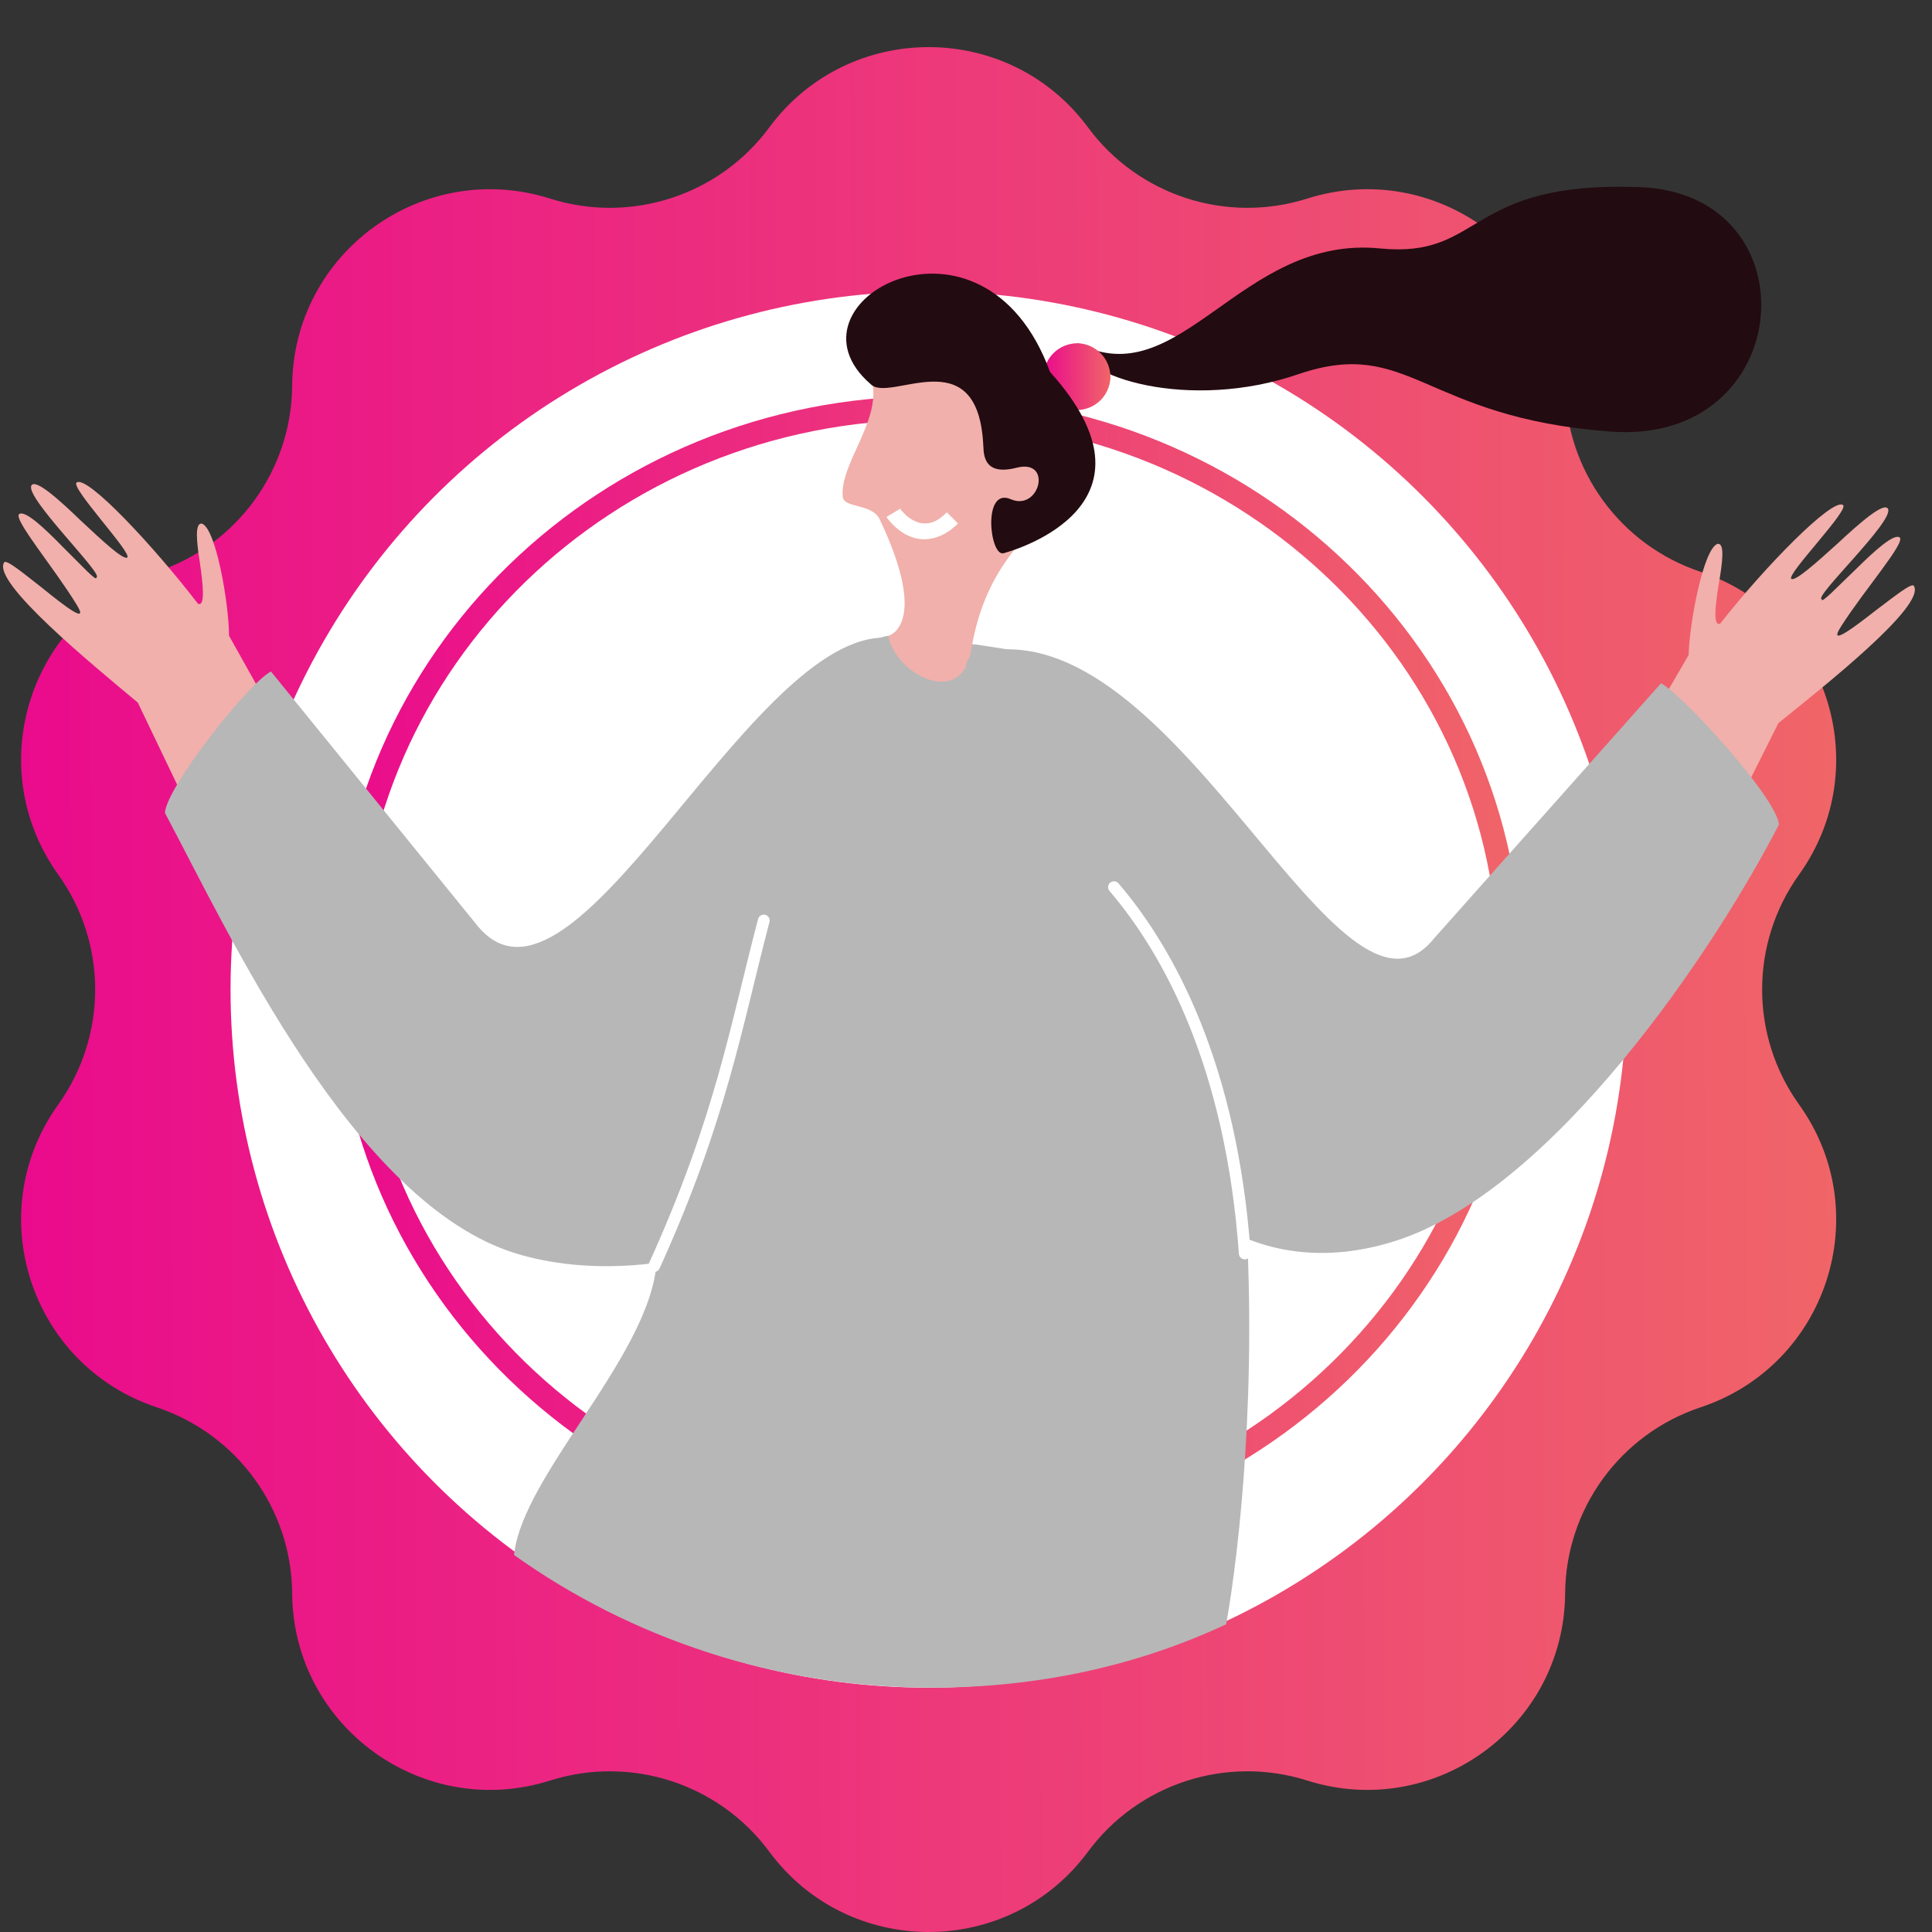 <svg xmlns="http://www.w3.org/2000/svg" width="82" height="82" viewBox="0 0 82 82" fill="none"><rect x="0" y="0" width="82" height="82" fill="#333333" stroke="none"/><g clip-path="url(#clip0_8034_80536)"><path d="M32.65 5.41C36.01 0.863 42.82 0.863 46.18 5.41C48.315 8.299 52.055 9.513 55.483 8.428C60.879 6.722 66.388 10.718 66.429 16.368C66.456 19.959 68.767 23.135 72.179 24.27C77.549 26.055 79.653 32.521 76.36 37.117C74.267 40.037 74.267 43.963 76.36 46.883C79.653 51.479 77.549 57.945 72.179 59.73C68.767 60.865 66.456 64.041 66.429 67.632C66.388 73.282 60.879 77.278 55.483 75.572C52.055 74.487 48.315 75.701 46.18 78.59C42.82 83.137 36.01 83.137 32.65 78.59C30.515 75.701 26.775 74.487 23.346 75.572C17.951 77.278 12.443 73.282 12.401 67.632C12.374 64.041 10.063 60.865 6.651 59.73C1.281 57.945 -0.823 51.479 2.47 46.883C4.562 43.963 4.562 40.037 2.47 37.117C-0.823 32.521 1.281 26.055 6.651 24.27C10.063 23.135 12.374 19.959 12.401 16.368C12.443 10.718 17.951 6.722 23.346 8.428C26.775 9.513 30.515 8.299 32.65 5.41Z" fill="url(#paint0_linear_8034_80536)"></path><circle cx="39.415" cy="42" r="29.63" fill="white"></circle><path d="M64.1 41.259C64.1 54.47 53.062 65.204 39.415 65.204C25.767 65.204 14.729 54.47 14.729 41.259C14.729 28.049 25.767 17.315 39.415 17.315C53.062 17.315 64.1 28.049 64.1 41.259Z" stroke="url(#paint1_linear_8034_80536)"></path><path fill-rule="evenodd" clip-rule="evenodd" d="M15.043 36.491L9.722 26.984C9.713 25.603 9.168 22.446 8.574 22.226C8.249 22.167 8.351 23.043 8.489 23.925C8.62 24.844 8.715 25.756 8.403 25.625C6.502 23.154 3.722 20.186 3.259 20.475C2.931 20.639 5.622 23.478 5.402 23.662C5.232 23.78 4.339 22.946 3.446 22.112C2.494 21.193 1.5 20.303 1.332 20.609C1.053 21.117 4.444 24.419 4.092 24.504C4.125 24.734 3.442 23.976 2.651 23.198C1.896 22.427 1.069 21.642 0.813 21.819C0.55 22.032 2.3 24.103 3.248 25.656C3.797 26.538 2.782 25.757 1.774 24.94C1.023 24.355 0.278 23.735 0.179 23.866C-0.383 24.696 3.97 28.248 5.848 29.82L9.688 37.828L15.043 36.491Z" fill="#F1B0AB"></path><path fill-rule="evenodd" clip-rule="evenodd" d="M45.751 14.568C50.092 16.816 52.657 9.953 58.577 10.545C62.996 10.979 62.168 7.666 69.587 7.942C77.045 8.218 76.256 18.945 68.324 18.314C60.392 17.723 59.839 14.291 55.143 15.869C50.487 17.486 45.712 15.987 45.751 14.568Z" fill="#220B11"></path><path fill-rule="evenodd" clip-rule="evenodd" d="M45.751 14.567C46.54 14.607 47.132 15.238 47.132 16.027C47.093 16.815 46.462 17.407 45.672 17.407C44.883 17.367 44.291 16.736 44.291 15.948C44.331 15.159 44.962 14.567 45.751 14.567Z" fill="url(#paint2_linear_8034_80536)"></path><path fill-rule="evenodd" clip-rule="evenodd" d="M20.299 39.333L11.5 28.5C10.535 29.001 7.055 33.421 7 34.5C9.729 39.626 15.006 51.08 21.899 53.2C27.799 55.011 37.631 52.385 39.809 43.598C41.822 35.504 40.839 26.874 37.365 27.067C31.576 27.375 24.351 44.112 20.299 39.333Z" fill="#B7B7B7"></path><path fill-rule="evenodd" clip-rule="evenodd" d="M21.817 65.998C21.822 65.944 21.828 65.89 21.836 65.836C22.073 64.252 23.336 62.331 24.647 60.339C26.175 58.016 27.768 55.594 27.874 53.492C27.933 52.34 27.978 51.184 28.023 50.033C28.343 41.838 28.653 33.891 33.636 29.672C33.658 29.653 33.681 29.633 33.704 29.613C34.813 28.663 36.54 27.183 37.661 26.99C38.292 26.872 42.952 27.548 43.742 27.745C44.294 27.981 45.119 28.41 45.751 29.12C55.128 40.551 53.174 62.649 52.042 68.938C48.36 70.664 44.157 71.629 39.572 71.629C32.927 71.629 26.774 69.534 21.817 65.998Z" fill="#B7B7B7"></path><path fill-rule="evenodd" clip-rule="evenodd" d="M37.701 26.99C37.701 26.99 39.477 26.557 37.346 22.061C37.031 21.351 35.807 21.588 35.768 21.075C35.649 19.695 37.346 17.92 37.03 16.264C36.833 15.12 38.846 14.726 40.345 14.647C42.792 14.489 46.62 16.658 44.252 21.706C43.66 22.928 41.805 23.993 41.214 27.621C40.819 30.067 38.017 28.647 37.701 26.99Z" fill="#F1B0AB"></path><path fill-rule="evenodd" clip-rule="evenodd" d="M36.952 16.303C37.741 17.131 41.45 14.37 41.727 18.787C41.766 19.103 41.608 20.246 43.147 19.852C44.686 19.458 44.134 21.706 42.91 21.193C41.687 20.641 42.003 23.638 42.595 23.48C43.187 23.323 49.619 21.39 44.568 15.79C41.727 8.021 32.926 12.832 36.952 16.303Z" fill="#220B11"></path><path fill-rule="evenodd" clip-rule="evenodd" d="M66.211 37.177L71.671 27.802C71.704 26.427 72.3 23.293 72.895 23.084C73.22 23.031 73.103 23.901 72.951 24.778C72.805 25.69 72.695 26.597 73.008 26.471C74.906 24.049 77.761 21.137 78.217 21.432C78.541 21.601 75.813 24.381 76.028 24.568C76.197 24.689 77.1 23.874 78.003 23.059C78.966 22.16 79.972 21.291 80.133 21.598C80.403 22.109 76.97 25.339 77.319 25.43C77.282 25.658 77.975 24.914 78.776 24.153C79.54 23.398 80.378 22.631 80.629 22.812C80.887 23.029 79.11 25.061 78.139 26.59C77.578 27.46 78.602 26.699 79.619 25.903C80.377 25.334 81.13 24.729 81.226 24.861C81.771 25.697 77.376 29.159 75.48 30.692L71.52 38.599L66.211 37.177Z" fill="#F1B0AB"></path><path fill-rule="evenodd" clip-rule="evenodd" d="M60.832 39.867L70.5 29C71.444 29.509 75.447 33.905 75.5 35C72.832 40.202 65.971 50.516 59.232 52.667C53.464 54.505 48.029 51.451 45.899 42.533C43.931 34.32 38.684 27.408 42.08 27.604C50.166 26.533 56.87 44.717 60.832 39.867Z" fill="#B7B7B7"></path><path d="M47.281 37.654C49.632 40.4 52.266 45.272 52.832 53.2M32.417 39.07C31.237 43.553 30.597 47.505 27.766 53.733" stroke="white" stroke-width="0.5" stroke-linecap="round" stroke-linejoin="round"></path><path d="M37.622 21.942C37.622 21.942 37.78 22.179 38.056 22.416C38.332 22.652 38.727 22.889 39.24 22.889C39.674 22.889 40.187 22.692 40.661 22.218L40.187 21.745C39.792 22.14 39.516 22.218 39.24 22.218C38.964 22.218 38.688 22.061 38.49 21.903C38.411 21.824 38.332 21.745 38.254 21.666L38.214 21.587L37.622 21.942Z" fill="white"></path></g><defs><linearGradient id="paint0_linear_8034_80536" x1="0.896" y1="51.45" x2="77.957" y2="51.254" gradientUnits="userSpaceOnUse"><stop stop-color="#EA0B8C"></stop><stop offset="1" stop-color="#F06568"></stop></linearGradient><linearGradient id="paint1_linear_8034_80536" x1="14.229" y1="47.034" x2="64.615" y2="46.897" gradientUnits="userSpaceOnUse"><stop stop-color="#EA0B8C"></stop><stop offset="1" stop-color="#F06568"></stop></linearGradient><linearGradient id="paint2_linear_8034_80536" x1="44.291" y1="16.323" x2="47.133" y2="16.315" gradientUnits="userSpaceOnUse"><stop stop-color="#EA0B8C"></stop><stop offset="1" stop-color="#F06568"></stop></linearGradient><clipPath id="clip0_8034_80536"><rect width="82" height="82" rx="10" fill="white"></rect></clipPath></defs></svg>